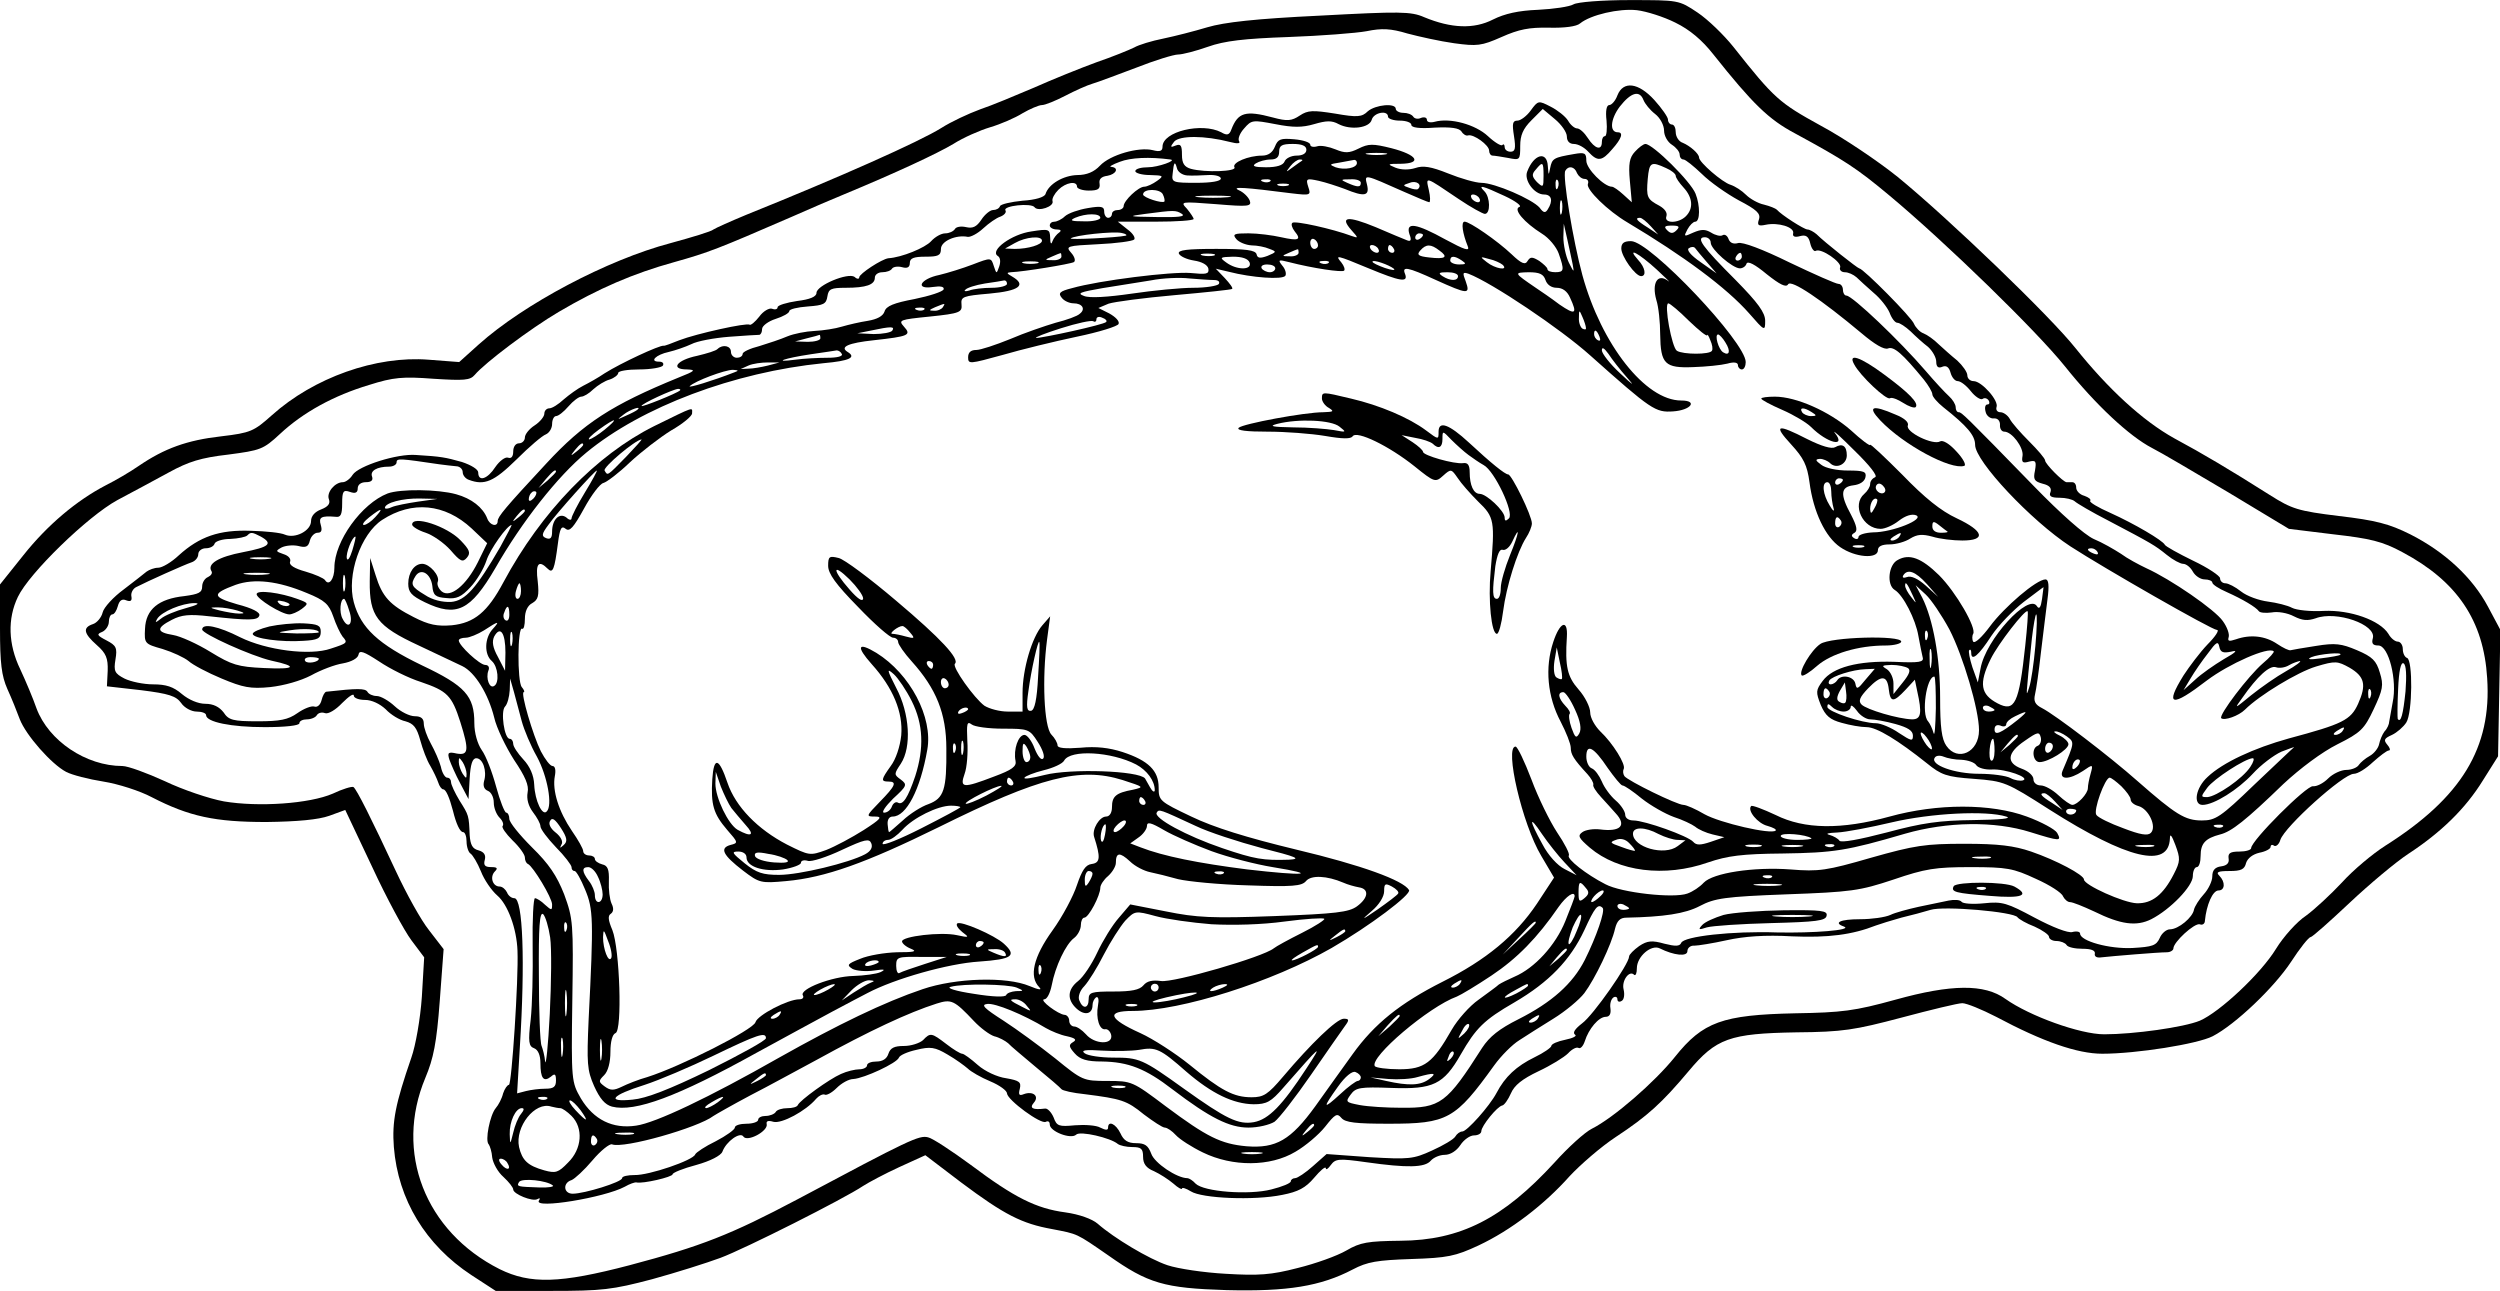 <?xml version="1.0" encoding="UTF-8" standalone="yes"?>
<svg version="1.0" xmlns="http://www.w3.org/2000/svg" width="170.072mm" height="87.825mm" viewBox="0 0 643 332" preserveAspectRatio="xMidYMid meet">
  <g transform="translate(0,332) scale(0.1,-0.1)" fill="#000000" stroke="none">
    <path d="M4047 3309 c-10 -6 -51 -12 -91 -14 -51 -2 -86 -10 -116 -25 -49 -25
-107 -23 -177 6 -34 15 -63 15 -268 4 -167 -8 -246 -17 -290 -30 -33 -10 -84
-23 -113 -29 -30 -6 -63 -16 -75 -23 -12 -6 -56 -24 -97 -38 -41 -15 -113 -44
-160 -65 -47 -20 -109 -46 -139 -56 -30 -11 -75 -32 -100 -48 -56 -35 -260
-126 -501 -223 -41 -17 -79 -34 -85 -38 -5 -5 -55 -20 -110 -35 -163 -43 -378
-157 -494 -261 l-50 -45 -78 6 c-136 11 -296 -46 -404 -143 -46 -41 -54 -45
-130 -54 -88 -10 -146 -31 -212 -76 -23 -16 -61 -38 -85 -50 -75 -39 -150
-102 -212 -180 l-60 -75 0 -113 c0 -90 4 -122 19 -156 11 -24 25 -59 32 -78
16 -41 81 -115 119 -135 15 -8 58 -19 96 -25 38 -6 94 -24 124 -40 97 -50 163
-64 295 -64 80 1 134 6 162 16 l41 15 69 -146 c37 -80 83 -165 101 -189 l33
-44 -6 -102 c-4 -57 -16 -125 -27 -156 -41 -119 -50 -164 -45 -230 11 -136 82
-252 199 -329 l63 -41 144 0 c129 0 156 3 258 30 62 17 141 42 176 55 62 23
318 152 367 185 14 9 55 31 92 48 l68 31 92 -70 c111 -83 156 -106 234 -120
67 -13 61 -10 145 -68 102 -72 143 -84 304 -89 156 -4 242 10 324 53 38 20 63
24 151 27 93 3 113 7 173 35 83 39 169 105 234 178 28 30 81 76 119 101 82 54
119 88 187 169 71 85 106 97 277 100 120 1 150 6 271 38 75 20 145 37 156 37
11 0 50 -16 87 -35 120 -64 209 -95 273 -95 88 0 245 25 284 45 58 30 158 125
202 192 22 34 45 63 50 63 4 0 49 40 100 88 51 48 119 105 151 126 84 55 147
116 192 189 l39 62 3 162 3 163 -32 60 c-40 75 -111 141 -200 186 -54 27 -89
36 -183 47 -106 13 -121 18 -178 54 -106 67 -170 105 -246 146 -81 45 -170
127 -254 232 -65 82 -325 332 -457 440 -51 41 -140 101 -198 132 -107 59 -119
69 -225 203 -24 30 -65 70 -92 88 -48 32 -48 32 -175 32 -70 0 -134 -5 -144
-11z m262 -47 c37 -18 69 -45 98 -82 101 -127 142 -167 210 -203 127 -69 158
-89 243 -160 146 -122 378 -348 451 -439 79 -99 166 -180 224 -210 22 -11 110
-63 196 -114 l156 -94 114 -14 c96 -11 126 -18 178 -46 141 -75 209 -176 218
-324 12 -179 -66 -307 -262 -431 -33 -21 -83 -63 -111 -94 -29 -31 -71 -70
-93 -86 -23 -15 -58 -54 -77 -85 -39 -64 -145 -163 -196 -185 -41 -17 -170
-35 -246 -35 -62 0 -192 47 -254 91 -54 39 -139 38 -283 -2 -105 -29 -137 -33
-258 -35 -187 -4 -237 -22 -309 -112 -52 -65 -158 -157 -214 -185 -18 -9 -61
-48 -96 -87 -132 -144 -242 -200 -396 -201 -84 -1 -103 -4 -139 -25 -24 -14
-80 -34 -125 -45 -69 -18 -101 -20 -185 -15 -56 3 -123 13 -150 22 -48 16
-138 70 -180 107 -14 12 -47 24 -83 29 -75 10 -131 38 -243 122 -49 36 -99 69
-110 71 -23 6 -48 -6 -337 -160 -170 -90 -246 -120 -431 -169 -179 -47 -255
-49 -334 -10 -192 97 -271 301 -191 492 21 50 29 90 37 197 l10 134 -37 48
c-21 26 -59 95 -86 153 -62 133 -101 211 -109 216 -4 2 -28 -5 -53 -17 -60
-26 -191 -35 -280 -20 -38 7 -106 30 -152 52 -46 21 -95 39 -109 39 -94 0
-190 65 -221 148 -9 26 -28 71 -42 101 -31 64 -33 130 -6 186 29 61 179 207
256 249 38 20 97 52 132 71 51 28 83 38 153 46 83 11 90 13 133 53 60 56 139
99 229 126 63 20 87 22 166 16 79 -5 94 -4 106 10 26 31 143 119 216 162 102
60 192 99 297 128 89 25 112 34 301 116 50 22 110 48 135 58 135 56 240 105
282 130 25 16 68 35 95 43 27 8 64 24 83 36 19 11 42 21 50 21 8 0 35 11 60
24 25 13 56 27 70 31 14 4 64 23 112 41 48 19 97 34 108 34 11 0 46 9 77 20
42 15 93 21 207 25 83 3 174 10 201 15 39 8 62 7 105 -6 30 -8 84 -20 120 -25
59 -8 70 -7 122 16 45 20 71 25 122 24 40 -1 71 3 80 11 27 22 100 39 146 34
25 -3 69 -17 99 -32z"/>
    <path d="M4160 3075 c-5 -14 -15 -25 -21 -25 -7 0 -10 -15 -7 -40 2 -22 0 -40
-4 -40 -5 0 -8 -7 -8 -15 0 -23 -18 -18 -36 10 -9 14 -21 25 -28 25 -6 0 -17
9 -23 20 -7 11 -27 27 -45 36 -31 16 -32 16 -51 -10 -10 -14 -26 -26 -34 -26
-13 0 -14 -8 -9 -40 5 -32 3 -40 -9 -40 -8 0 -15 5 -15 12 0 6 -3 9 -6 5 -3
-3 -20 7 -37 23 -32 30 -97 48 -137 37 -11 -3 -20 -1 -20 5 0 6 -7 8 -15 5 -8
-4 -17 -2 -20 3 -4 6 -15 10 -26 10 -10 0 -19 5 -19 10 0 16 -52 11 -72 -6
-15 -15 -27 -16 -84 -6 -57 9 -70 9 -91 -5 -21 -14 -32 -15 -69 -5 -71 19 -90
13 -107 -31 -5 -14 -11 -16 -26 -7 -50 26 -151 2 -151 -37 0 -11 -6 -14 -25
-9 -36 9 -110 -12 -136 -40 -15 -16 -34 -24 -58 -24 -36 -1 -74 -23 -82 -49
-3 -8 -26 -15 -59 -17 -30 -3 -56 -9 -58 -14 -2 -6 -10 -10 -18 -10 -7 0 -21
-11 -30 -25 -12 -18 -22 -23 -39 -19 -13 3 -26 1 -29 -5 -4 -6 -15 -11 -25
-11 -10 0 -26 -9 -36 -20 -15 -17 -76 -42 -110 -44 -17 -2 -75 -40 -75 -49 0
-5 -6 -5 -12 1 -17 12 -98 -22 -98 -41 0 -10 -17 -17 -50 -21 -27 -4 -50 -11
-50 -16 0 -5 -6 -7 -14 -4 -7 3 -23 -6 -33 -20 -11 -14 -22 -23 -25 -21 -6 6
-137 -23 -181 -40 -20 -8 -38 -15 -40 -14 -10 2 -111 -45 -152 -71 -16 -11
-41 -25 -55 -32 -14 -7 -36 -23 -50 -35 -14 -13 -30 -23 -37 -23 -7 0 -13 -6
-13 -14 0 -7 -11 -21 -25 -30 -14 -9 -25 -23 -25 -31 0 -8 -7 -15 -15 -15 -9
0 -15 -9 -15 -21 0 -13 -5 -19 -13 -16 -7 3 -22 -8 -33 -24 -20 -31 -44 -39
-44 -14 0 8 -18 19 -42 27 -43 12 -53 14 -118 18 -48 4 -148 -28 -163 -51 -6
-10 -18 -19 -25 -19 -21 0 -43 -27 -36 -44 4 -11 -2 -19 -20 -26 -16 -6 -26
-17 -26 -30 0 -25 -41 -46 -67 -35 -10 5 -49 9 -88 10 -81 3 -132 -15 -185
-63 -19 -18 -43 -32 -53 -32 -10 0 -23 -5 -30 -10 -7 -6 -33 -26 -59 -46 -26
-19 -51 -46 -54 -59 -3 -13 -15 -27 -25 -30 -27 -9 -24 -24 10 -54 24 -21 29
-34 28 -66 l-2 -40 88 -10 c72 -9 90 -15 103 -33 8 -12 26 -22 40 -22 13 0 24
-4 24 -9 0 -18 65 -31 151 -31 53 0 89 4 89 10 0 6 9 10 19 10 11 0 23 5 26
11 4 6 13 8 21 5 8 -3 27 8 44 26 17 17 30 26 30 19 0 -6 13 -11 29 -11 17 0
38 -10 53 -24 13 -14 36 -28 51 -31 21 -6 29 -16 38 -49 6 -22 17 -52 26 -66
8 -14 17 -33 20 -42 3 -10 9 -18 13 -18 7 0 16 -21 25 -55 8 -33 18 -55 26
-55 5 0 9 -11 9 -24 0 -14 5 -28 10 -31 6 -4 18 -24 27 -46 8 -21 27 -49 42
-62 27 -23 50 -85 52 -142 3 -73 -15 -345 -22 -345 -4 0 -11 -10 -15 -22 -3
-13 -12 -30 -19 -38 -15 -18 -28 -84 -18 -93 3 -4 8 -19 9 -34 2 -14 14 -37
29 -50 14 -13 25 -27 25 -32 0 -12 50 -32 62 -25 7 4 8 2 4 -4 -13 -22 169 8
221 36 12 7 26 12 30 11 16 -4 93 14 93 21 0 4 27 15 61 24 36 10 63 24 67 34
10 27 46 52 54 39 10 -15 64 14 60 32 -2 8 4 10 17 6 21 -6 84 28 110 59 7 8
17 13 22 11 4 -3 18 4 31 17 12 12 31 23 43 23 28 2 112 41 117 55 2 6 22 15
45 20 36 9 48 7 80 -12 21 -12 44 -29 52 -36 8 -8 34 -23 58 -33 24 -10 43
-24 43 -31 1 -17 88 -81 100 -73 6 3 10 0 10 -7 0 -18 55 -39 68 -26 10 10 88
-8 107 -24 5 -4 22 -8 37 -8 23 0 28 -4 28 -25 0 -18 8 -29 28 -37 15 -7 37
-21 50 -32 12 -11 22 -16 22 -13 0 4 10 1 23 -7 28 -18 162 -24 235 -9 41 8
60 18 82 44 16 19 29 30 30 25 0 -6 6 -2 13 8 12 16 20 17 91 7 106 -15 151
-14 166 4 7 8 23 15 36 15 14 0 30 10 40 25 9 14 25 25 35 25 11 0 19 5 19 11
0 13 41 64 54 66 5 1 15 15 22 31 9 21 29 37 71 57 32 15 66 36 76 46 10 11
22 17 27 14 5 -3 12 5 16 17 10 32 36 63 54 63 10 0 14 8 12 22 -2 12 2 24 8
28 5 3 10 1 10 -5 0 -6 5 -8 11 -4 6 3 8 16 5 29 -6 23 15 51 27 38 4 -3 7 4
7 17 0 30 37 62 59 51 36 -18 71 -22 71 -7 0 8 8 15 18 14 9 0 47 6 83 14 45
10 99 14 168 10 93 -4 155 4 216 28 11 4 40 13 65 20 25 6 59 15 75 20 34 11
216 -5 224 -19 4 -5 23 -16 44 -24 20 -9 37 -21 37 -26 0 -6 9 -11 19 -11 11
0 23 -5 26 -10 3 -6 22 -10 41 -10 22 0 33 -4 32 -12 -2 -8 5 -12 17 -10 27 3
146 13 168 13 9 0 17 5 17 10 0 16 54 66 68 62 6 -3 13 1 13 9 4 41 20 78 35
78 17 0 18 22 2 38 -9 9 -4 12 26 12 30 0 39 4 43 21 4 12 17 22 34 26 16 3
29 10 29 15 0 5 4 7 9 3 5 -3 13 4 16 15 11 34 162 170 189 170 10 0 31 13 49
30 18 16 36 30 41 30 5 0 3 7 -4 15 -10 12 -8 16 12 25 13 6 30 21 37 32 16
25 17 161 2 166 -6 2 -11 12 -11 23 0 10 -6 19 -13 19 -7 0 -18 9 -24 20 -22
35 -98 62 -166 59 -34 -2 -71 2 -82 8 -11 6 -39 13 -62 16 -23 3 -54 14 -69
26 -15 12 -33 21 -40 21 -8 0 -14 6 -14 13 0 6 -31 27 -69 45 -39 19 -71 37
-73 41 -5 11 -78 54 -140 82 -32 14 -55 28 -52 31 3 4 -4 9 -15 13 -12 3 -21
13 -21 21 0 8 -4 14 -10 14 -5 0 -12 0 -15 0 -9 1 -55 47 -55 56 0 5 -19 27
-41 49 -22 22 -45 48 -50 58 -5 9 -16 17 -24 17 -8 0 -12 6 -10 13 7 16 -38
67 -59 67 -9 0 -16 7 -16 15 0 8 -12 25 -26 38 -15 12 -36 31 -48 42 -12 12
-29 24 -39 28 -9 3 -20 15 -24 24 -5 16 -131 143 -141 143 -4 0 -89 67 -110
88 -7 6 -18 12 -23 12 -9 0 -68 38 -79 51 -3 3 -17 9 -33 13 -15 3 -36 15 -46
25 -11 11 -28 22 -40 26 -21 6 -81 58 -81 70 0 10 -23 30 -42 38 -10 3 -18 16
-18 27 0 11 -4 20 -10 20 -5 0 -10 6 -10 13 0 6 -16 29 -35 50 -41 45 -80 50
-95 12z m67 -12 c4 -10 17 -26 30 -36 13 -10 23 -29 23 -43 0 -13 9 -29 20
-36 11 -7 20 -18 20 -25 0 -7 4 -13 10 -13 5 0 26 -17 47 -37 21 -21 64 -51
95 -68 46 -24 57 -34 52 -49 -5 -15 -2 -18 17 -14 32 7 75 -6 71 -22 -2 -8 4
-11 18 -7 15 4 22 -1 26 -19 3 -13 10 -22 14 -19 14 8 67 -29 63 -42 -3 -7 3
-13 12 -13 9 0 22 -6 30 -13 7 -7 27 -25 44 -40 17 -14 35 -37 41 -51 5 -14
14 -26 20 -26 6 0 21 -10 34 -22 13 -13 33 -31 45 -40 11 -10 21 -27 21 -38 0
-13 5 -18 16 -13 10 4 17 -1 21 -16 3 -11 11 -21 18 -21 8 0 23 -12 34 -26 11
-14 25 -23 30 -20 5 4 12 2 16 -4 3 -5 2 -10 -3 -10 -6 0 -8 -8 -5 -19 2 -10
12 -18 21 -17 10 1 16 -6 16 -16 -1 -10 4 -18 11 -18 20 0 50 -41 47 -62 -3
-17 0 -20 17 -15 17 4 19 1 15 -23 -5 -23 -2 -28 20 -34 17 -4 23 -11 20 -21
-5 -11 1 -15 23 -15 16 0 33 -4 39 -9 5 -5 44 -28 87 -50 112 -59 119 -63 150
-88 16 -13 35 -23 42 -23 8 0 19 -9 25 -20 6 -11 20 -20 30 -20 11 0 20 -4 20
-8 0 -5 17 -16 38 -25 40 -18 74 -38 82 -49 3 -4 18 -5 33 -3 15 3 40 -1 57
-10 22 -11 35 -12 56 -5 53 20 156 -16 147 -51 -4 -14 0 -19 14 -19 27 0 49
-90 37 -146 -4 -22 -8 -44 -9 -50 0 -6 -5 -18 -12 -25 -6 -8 -12 -23 -14 -33
-2 -10 -13 -24 -24 -30 -11 -6 -24 -17 -28 -23 -4 -7 -19 -13 -32 -13 -14 0
-35 -10 -47 -22 -13 -13 -30 -21 -39 -20 -16 3 -159 -140 -159 -159 0 -5 -14
-9 -30 -9 -24 0 -30 -4 -28 -18 2 -11 -4 -18 -19 -20 -16 -2 -23 -10 -23 -26
0 -12 -10 -33 -22 -46 -12 -13 -23 -31 -25 -39 -3 -20 -40 -51 -62 -51 -9 0
-21 -10 -26 -22 -9 -20 -19 -23 -70 -26 -60 -3 -135 18 -135 37 0 5 -9 7 -20
4 -11 -3 -50 12 -97 37 -71 38 -83 42 -130 37 -29 -3 -55 -1 -58 4 -4 5 -18 6
-33 3 -15 -3 -49 -10 -77 -16 -27 -6 -61 -15 -73 -21 -13 -6 -48 -11 -78 -11
-51 0 -70 -9 -41 -19 23 -9 -79 -17 -173 -15 -114 4 -240 -10 -246 -27 -4 -9
-15 -9 -43 -2 -32 9 -44 8 -65 -6 -14 -10 -26 -22 -26 -27 0 -19 -92 -151
-121 -172 -18 -14 -25 -24 -18 -29 6 -3 -5 -9 -25 -13 -20 -4 -36 -11 -36 -16
0 -4 -20 -18 -43 -29 -47 -23 -76 -50 -98 -92 -18 -34 -76 -99 -88 -99 -6 0
-14 -6 -18 -13 -4 -7 -31 -23 -60 -36 -48 -22 -59 -23 -161 -17 l-110 8 -35
-31 c-19 -17 -40 -31 -46 -31 -6 0 -11 -4 -11 -8 0 -5 -22 -14 -50 -21 -58
-15 -174 -6 -195 15 -7 8 -17 14 -21 14 -27 0 -85 39 -93 63 -8 21 -16 27 -39
27 -21 0 -32 7 -40 25 -12 25 -32 34 -32 15 0 -7 -6 -7 -20 0 -10 6 -40 8 -65
6 -42 -4 -47 -2 -55 20 -6 14 -16 24 -22 23 -32 -4 -41 1 -29 15 15 17 -2 31
-26 22 -12 -5 -14 -1 -10 14 4 17 -1 21 -35 27 -23 3 -55 18 -73 34 -18 16
-36 29 -40 29 -5 0 -23 11 -41 25 -38 29 -41 30 -60 10 -9 -8 -31 -15 -49 -15
-25 0 -35 -5 -40 -20 -4 -13 -15 -20 -31 -20 -13 0 -24 -4 -24 -10 0 -5 -9
-10 -20 -10 -10 0 -32 -5 -47 -12 -30 -13 -106 -68 -111 -80 -2 -5 -14 -8 -27
-8 -13 0 -27 -4 -30 -10 -3 -5 -15 -10 -26 -10 -10 0 -19 -4 -19 -10 0 -5 -13
-10 -30 -10 -16 0 -30 -4 -30 -10 0 -5 -22 -21 -49 -35 -27 -13 -51 -29 -53
-34 -5 -15 -119 -54 -156 -53 -17 0 -32 -3 -32 -8 0 -10 -97 -40 -127 -40 -24
0 -26 28 -3 35 8 3 33 26 54 51 21 25 44 43 50 41 30 -12 222 43 261 73 6 4
48 28 95 53 47 24 123 66 170 91 138 76 237 122 309 145 38 12 45 9 96 -45 17
-18 40 -35 52 -39 13 -3 29 -12 36 -18 6 -7 39 -34 72 -62 33 -27 62 -52 65
-56 3 -4 30 -10 60 -13 94 -12 108 -16 152 -52 24 -18 48 -34 54 -34 6 0 19
-9 28 -19 10 -11 41 -31 70 -45 76 -37 173 -37 238 2 26 15 60 44 76 64 26 33
31 36 42 23 10 -12 37 -15 122 -15 151 0 171 11 271 150 18 25 47 54 65 65 17
11 56 36 87 55 31 19 67 49 80 66 27 36 70 125 79 166 5 20 13 28 29 28 96 2
151 10 189 30 38 20 64 24 223 30 166 6 188 9 275 38 82 28 108 32 198 32 94
0 110 -3 168 -30 36 -16 67 -36 70 -45 4 -8 12 -15 18 -15 7 0 34 -11 62 -24
69 -34 109 -39 147 -20 49 25 107 85 107 111 0 13 5 23 10 23 6 0 10 13 10 29
0 32 12 45 50 55 29 7 66 36 163 130 43 40 99 82 139 102 60 30 69 39 93 90
24 51 26 62 16 94 -9 31 -19 41 -59 58 -40 17 -56 19 -105 11 -32 -5 -62 -10
-65 -11 -4 -2 -20 6 -35 16 -31 21 -69 25 -106 12 -18 -6 -22 -5 -19 5 3 8 -4
27 -15 42 -20 29 -133 107 -197 136 -19 9 -49 25 -65 37 -17 11 -48 29 -70 38
-24 11 -85 65 -153 135 -180 185 -187 191 -194 191 -5 0 -8 6 -8 13 0 7 -8 20
-17 28 -10 9 -37 38 -60 65 -67 78 -189 194 -204 194 -5 0 -9 7 -9 15 0 8 -5
15 -11 15 -7 0 -63 25 -126 55 -69 34 -122 54 -133 50 -11 -3 -20 0 -24 10 -3
9 -10 14 -16 10 -5 -3 -18 0 -29 7 -15 9 -25 9 -46 0 -24 -11 -25 -11 -15 8 6
11 15 20 20 20 13 0 13 42 1 72 -12 31 -110 128 -129 128 -5 0 -17 -9 -27 -20
-14 -15 -17 -31 -13 -75 l5 -55 -22 20 c-12 11 -25 20 -29 20 -20 0 -66 46
-66 67 0 20 -4 22 -32 17 -52 -9 -56 -11 -61 -36 -4 -20 -4 -20 -6 5 -2 40
-36 31 -53 -14 -9 -22 18 -59 43 -59 20 0 24 -16 10 -38 -6 -10 -11 -10 -21 4
-19 22 -116 64 -150 64 -14 0 -53 11 -85 24 -45 18 -65 21 -85 14 -16 -5 -36
-5 -51 1 -22 9 -21 10 14 10 56 1 42 23 -24 40 -48 12 -59 12 -85 -1 -24 -12
-35 -12 -59 -2 -17 7 -38 11 -47 8 -10 -3 -18 -1 -18 4 0 6 -18 12 -41 14 -35
3 -42 1 -50 -19 -6 -15 -17 -23 -33 -23 -35 0 -78 -18 -71 -30 7 -11 -75 -14
-112 -4 -17 5 -23 14 -23 36 0 24 -3 29 -16 24 -14 -6 -15 -4 -4 10 14 16 78
16 144 -1 19 -5 27 -4 23 2 -4 6 2 21 13 33 19 22 22 22 80 11 46 -9 69 -9
100 0 31 9 45 10 63 0 31 -16 79 -10 85 11 5 19 42 26 42 8 0 -5 14 -10 30
-10 17 0 30 -5 30 -11 0 -7 21 -10 60 -7 42 2 63 -1 69 -10 4 -7 12 -12 17
-10 14 4 54 -25 54 -39 0 -7 4 -13 9 -13 5 0 23 -3 40 -6 30 -6 31 -6 31 31 0
27 7 44 29 66 l29 29 31 -26 c17 -14 31 -34 31 -45 0 -12 7 -19 18 -19 11 0
27 -9 37 -20 24 -26 35 -25 62 7 24 27 29 43 14 43 -22 0 -19 34 5 66 29 37
51 43 61 17z m-867 -128 c0 -9 -9 -15 -25 -15 -14 0 -28 -7 -31 -15 -4 -10
-20 -15 -48 -15 -30 0 -37 3 -26 10 8 5 25 10 38 10 15 0 22 6 22 20 0 16 7
20 35 20 24 0 35 -5 35 -15z m203 -12 c-13 -2 -33 -2 -45 0 -13 2 -3 4 22 4
25 0 35 -2 23 -4z m-553 -13 c19 -2 -32 -20 -57 -20 -18 0 -33 -4 -33 -10 0
-5 17 -10 38 -10 35 -1 36 -2 18 -15 -11 -8 -26 -15 -33 -15 -15 0 -53 -36
-53 -50 0 -5 -7 -10 -15 -10 -8 0 -15 -4 -15 -10 0 -5 -4 -10 -10 -10 -5 0
-10 7 -10 16 0 13 -7 15 -42 9 -24 -4 -50 -13 -59 -21 -8 -8 -21 -14 -27 -14
-7 0 -12 -4 -12 -10 0 -5 8 -10 18 -10 10 0 13 -3 6 -8 -6 -4 -14 -14 -17 -22
-3 -10 -6 -7 -6 9 -1 22 -3 23 -48 16 -51 -7 -108 -49 -87 -63 7 -4 8 -15 4
-27 -7 -20 -7 -20 -14 1 -7 22 -7 22 -54 4 -26 -10 -65 -22 -86 -27 -49 -10
-64 -38 -17 -31 20 3 30 1 28 -6 -2 -6 -36 -17 -75 -25 -53 -10 -73 -18 -77
-32 -4 -12 -19 -20 -43 -24 -20 -3 -50 -10 -67 -15 -16 -5 -48 -10 -70 -11
-22 -1 -53 -7 -70 -14 -16 -7 -49 -18 -72 -25 -24 -6 -43 -15 -43 -20 0 -6 -7
-10 -15 -10 -8 0 -15 7 -15 15 0 16 -21 20 -34 8 -4 -5 -28 -12 -53 -18 -53
-11 -70 -35 -26 -35 24 -1 21 -4 -22 -21 -171 -70 -244 -117 -340 -221 -106
-114 -125 -137 -125 -148 0 -16 -20 -12 -27 7 -11 28 -40 51 -80 62 -47 13
-143 14 -176 2 -67 -26 -137 -123 -137 -191 0 -29 -14 -48 -24 -32 -3 5 -26
15 -50 22 -29 8 -43 17 -40 25 3 8 -4 16 -17 20 -20 7 -21 8 -5 17 10 5 29 7
43 4 19 -5 26 -3 30 14 3 11 12 20 20 20 10 0 12 6 8 20 -6 20 1 24 38 21 13
-2 17 5 17 34 0 32 3 36 20 30 14 -5 20 -2 20 9 0 10 9 16 21 16 14 0 19 5 16
14 -6 15 12 26 44 26 10 0 19 5 19 11 0 11 8 10 110 -5 14 -2 33 -4 43 -5 9 0
17 -7 17 -15 0 -8 7 -17 16 -20 40 -15 64 -5 123 53 32 32 66 61 75 64 9 4 16
16 16 27 0 11 5 20 10 20 6 0 20 11 32 25 12 14 27 25 33 25 6 0 20 8 31 19
11 10 30 22 42 25 12 4 22 12 22 17 0 5 24 9 54 9 30 0 58 5 61 10 3 6 -1 10
-10 10 -26 0 -8 18 25 25 17 4 43 13 58 20 15 8 59 16 97 19 39 3 73 5 78 5 4
1 7 7 7 15 0 8 16 20 35 26 19 6 35 15 35 20 0 5 21 10 48 12 40 3 47 6 50 26
3 19 9 22 47 22 53 0 75 8 75 26 0 8 9 14 19 14 11 0 22 4 25 9 3 5 15 7 26 4
14 -4 20 0 20 11 0 12 10 16 40 16 33 0 40 3 40 20 0 20 39 37 69 31 7 -1 25
8 40 22 14 13 34 27 44 30 10 4 16 11 13 16 -8 12 67 20 75 8 9 -12 51 2 46
16 -2 6 5 19 15 29 19 19 48 24 48 8 0 -5 14 -10 30 -10 24 0 30 4 28 18 -2
11 4 18 20 20 23 4 31 21 10 23 -7 0 3 6 22 13 28 11 76 13 130 6z m339 -3
c-2 -1 -13 -9 -24 -17 -19 -14 -19 -14 -6 3 7 9 18 17 24 17 6 0 8 -1 6 -3z
m141 -6 c0 -13 -32 -19 -55 -11 -17 7 -16 8 10 12 17 3 33 6 38 7 4 0 7 -3 7
-8z m-437 -32 c12 -1 37 0 55 1 17 1 32 -3 32 -9 0 -7 -25 -11 -63 -11 -60 0
-64 1 -61 23 3 31 6 34 11 15 2 -10 14 -18 26 -19z m917 -1 c0 -30 -1 -31 -17
-16 -13 14 -14 20 -3 32 18 22 20 20 20 -16z m315 20 c14 -6 25 -15 25 -20 0
-5 9 -18 20 -30 24 -26 26 -54 6 -74 -19 -19 -57 -19 -50 0 3 9 -4 19 -18 27
-32 17 -34 22 -30 69 4 43 8 46 47 28z m-229 -13 c4 -8 12 -15 20 -15 7 0 11
-6 8 -13 -5 -14 51 -69 102 -99 144 -86 255 -168 313 -234 40 -46 41 -46 41
-19 0 21 -18 46 -76 105 -87 87 -103 110 -79 110 8 0 15 -6 15 -14 0 -17 56
-66 75 -66 7 0 15 5 17 12 3 8 22 -2 52 -27 34 -27 50 -35 55 -26 8 13 85 -39
189 -126 33 -28 58 -43 68 -39 15 6 37 -13 92 -80 12 -15 22 -32 22 -38 0 -6
13 -21 28 -33 62 -49 82 -73 82 -97 0 -42 144 -195 245 -261 88 -57 364 -215
377 -215 7 0 -4 -17 -24 -37 -20 -21 -47 -57 -62 -80 -49 -79 -31 -83 60 -13
57 43 159 88 172 75 2 -2 -10 -16 -28 -31 -37 -32 -114 -133 -107 -141 8 -7
45 6 61 22 37 37 136 97 183 111 50 15 55 14 86 -3 39 -23 44 -44 22 -93 -19
-42 -40 -52 -178 -89 -90 -25 -170 -62 -209 -99 -31 -28 -38 -72 -13 -72 29 0
91 39 129 80 21 23 54 48 74 57 20 8 35 13 32 11 -3 -2 -48 -45 -102 -96 -87
-84 -100 -92 -135 -92 -43 0 -67 15 -165 101 -71 63 -211 170 -246 188 -18 9
-22 18 -18 35 3 12 10 60 15 106 6 47 13 109 17 138 5 37 3 52 -5 52 -23 0
-106 -71 -143 -121 -20 -27 -39 -45 -43 -39 -3 5 -3 15 0 20 9 15 -44 107 -88
151 -45 44 -76 56 -106 39 -24 -12 -29 -64 -8 -77 22 -13 54 -76 61 -118 4
-22 9 -47 11 -55 4 -13 -8 -15 -73 -12 -93 3 -158 -14 -184 -49 -18 -24 -18
-29 -5 -62 12 -28 24 -38 54 -46 21 -6 49 -11 64 -11 26 0 81 -34 155 -93 37
-30 50 -35 121 -40 78 -6 83 -8 194 -79 201 -128 307 -153 310 -74 0 14 5 7
14 -17 13 -35 13 -42 -4 -75 -27 -53 -56 -76 -95 -75 -34 1 -136 47 -136 61 0
12 -72 50 -136 72 -44 15 -84 20 -171 20 -101 0 -128 -4 -241 -36 -114 -33
-134 -36 -207 -30 -95 7 -199 -9 -223 -34 -10 -11 -28 -23 -42 -28 -35 -13
-170 2 -211 24 -49 25 -100 65 -94 74 3 4 -11 31 -30 59 -19 29 -49 90 -66
136 -18 47 -36 85 -41 85 -29 0 17 -199 66 -281 l33 -56 -44 -67 c-55 -82
-131 -145 -243 -201 -109 -55 -175 -108 -231 -186 -24 -34 -68 -94 -96 -134
-63 -87 -101 -109 -177 -103 -66 6 -102 24 -208 103 -85 64 -87 65 -150 65
-62 0 -64 1 -134 58 -39 31 -99 75 -133 97 -50 32 -59 41 -42 43 20 3 93 -27
151 -62 14 -8 38 -18 54 -21 22 -5 26 -9 16 -15 -12 -7 -11 -12 4 -29 14 -16
32 -21 70 -21 68 -1 112 -18 182 -72 96 -73 146 -98 195 -98 25 0 54 7 67 15
12 9 54 63 94 121 40 58 79 114 87 125 12 16 11 19 -3 19 -18 0 -85 -65 -156
-149 -39 -46 -50 -53 -81 -53 -46 0 -78 17 -160 84 -36 29 -93 66 -126 81 -82
37 -89 57 -20 57 125 0 360 75 512 162 97 56 206 138 199 149 -15 25 -122 64
-290 104 -128 31 -212 57 -270 85 -82 39 -84 41 -84 75 0 43 -26 69 -93 91
-34 11 -68 15 -108 11 -39 -3 -59 -1 -59 6 0 6 -7 19 -16 28 -19 21 -24 144
-11 244 l8 60 -20 -23 c-27 -31 -51 -113 -51 -174 l0 -48 -38 0 c-21 0 -47 7
-60 15 -26 19 -84 100 -76 108 13 12 -36 65 -151 162 -67 57 -134 107 -148
110 -24 6 -27 4 -27 -20 0 -20 19 -47 77 -106 42 -44 82 -79 90 -79 7 0 13 -5
13 -11 0 -6 16 -29 35 -50 63 -70 89 -134 89 -224 1 -106 -6 -128 -46 -143
-18 -6 -48 -25 -66 -42 -18 -16 -34 -30 -35 -30 -2 0 -3 9 -4 20 -1 12 4 20
13 20 35 0 71 69 89 172 15 83 -44 195 -131 249 -48 29 -53 17 -12 -29 55 -61
81 -124 76 -183 -3 -29 -14 -62 -27 -79 -25 -35 -26 -40 -6 -40 23 0 18 -11
-22 -52 -36 -37 -36 -38 -13 -38 21 0 16 -6 -29 -35 -30 -19 -73 -42 -96 -51
-42 -15 -43 -15 -101 14 -75 39 -132 97 -153 159 -22 65 -35 68 -39 9 -4 -66
3 -89 38 -130 29 -33 29 -34 9 -39 -29 -8 -20 -26 32 -66 42 -32 46 -33 111
-27 100 9 204 46 393 139 260 129 363 155 472 121 55 -18 57 -18 27 -25 -44
-8 -54 -17 -54 -45 0 -14 -6 -24 -15 -24 -17 0 -37 -33 -31 -52 17 -53 16 -67
-6 -70 -16 -2 -25 -16 -38 -54 -9 -28 -37 -81 -63 -117 -49 -68 -61 -119 -34
-146 8 -8 -1 -7 -25 3 -59 25 -190 21 -275 -8 -98 -33 -218 -91 -369 -176
-181 -103 -318 -168 -368 -175 -60 -9 -109 15 -142 70 -24 42 -25 45 -22 251
3 201 2 211 -21 274 -19 48 -39 78 -83 121 -32 32 -58 64 -58 73 0 9 -4 16 -8
16 -4 0 -16 30 -26 67 -10 37 -26 79 -37 94 -11 16 -19 44 -19 69 0 70 -23 96
-135 149 -112 54 -157 96 -175 162 -19 70 18 176 73 212 77 50 161 42 230 -22
l40 -38 -24 -49 c-30 -60 -71 -93 -93 -75 -8 7 -13 18 -10 25 6 15 -21 46 -40
46 -20 0 -36 -22 -36 -51 0 -22 8 -31 43 -48 81 -39 117 -22 181 88 68 119
161 237 234 297 143 118 380 207 610 230 68 6 85 15 62 29 -21 13 2 23 67 30
90 10 98 13 78 35 -15 17 -12 18 67 26 77 8 83 11 81 31 -2 20 3 22 72 28 77
7 96 22 58 44 -14 8 -15 10 -3 11 32 1 153 21 162 26 5 3 2 14 -7 24 -15 17
-11 18 69 22 47 2 89 8 93 12 4 4 -3 16 -17 26 l-25 20 98 0 c53 0 97 3 97 7
0 3 -8 15 -17 26 -18 19 -17 19 75 12 84 -7 92 -6 86 10 -4 9 -16 21 -28 26
-21 10 18 7 135 -8 50 -6 51 -5 44 16 -7 22 -5 23 27 16 18 -4 48 -14 67 -21
51 -21 64 -18 57 11 -7 28 -9 28 97 -19 32 -14 60 -26 63 -26 3 0 3 14 -1 31
-8 36 -12 37 77 -23 31 -21 62 -38 67 -38 15 0 14 43 -1 58 -18 18 -6 15 52
-12 28 -13 45 -26 38 -28 -17 -6 12 -40 58 -69 18 -11 37 -34 43 -51 15 -43
14 -48 -9 -48 -11 0 -20 3 -20 8 0 4 -10 13 -21 21 -18 11 -23 11 -30 0 -6
-11 -16 -7 -41 17 -37 35 -108 84 -121 84 -10 0 -5 -31 8 -63 6 -14 -7 -10
-57 17 -76 42 -103 46 -93 14 6 -15 4 -20 -6 -16 -8 3 -44 18 -81 34 -73 30
-93 27 -62 -8 18 -20 18 -21 1 -15 -51 19 -147 40 -153 34 -4 -3 -1 -13 6 -22
18 -22 10 -25 -35 -15 -22 5 -60 10 -84 10 -37 0 -42 -2 -31 -15 7 -8 24 -15
39 -16 14 0 35 -4 46 -9 19 -7 19 -8 -5 -18 -19 -7 -26 -6 -28 4 -3 11 -27 14
-104 14 -75 0 -99 -3 -96 -12 3 -7 20 -15 39 -18 20 -3 35 -11 37 -21 2 -14
-5 -15 -46 -11 -48 4 -235 -19 -305 -39 -32 -8 -36 -13 -26 -25 6 -8 20 -14
30 -14 23 0 32 -15 16 -27 -6 -6 -34 -16 -62 -23 -27 -8 -80 -26 -117 -42 -37
-15 -76 -28 -87 -28 -14 0 -21 -6 -21 -19 0 -18 4 -17 88 6 48 14 134 35 191
47 58 12 106 27 108 33 3 7 -8 18 -24 27 l-28 14 26 11 c15 5 91 15 170 22 79
7 146 14 148 16 3 2 -6 14 -19 28 l-23 24 34 -8 c58 -15 138 -21 145 -10 3 5
0 17 -8 26 -12 15 -10 16 17 9 62 -16 137 -27 142 -22 3 3 0 12 -7 21 -17 20
-14 20 70 -15 82 -34 102 -37 94 -15 -9 21 5 19 79 -15 82 -37 89 -38 77 -4
-9 23 -8 25 7 20 60 -23 236 -141 313 -210 158 -141 168 -147 213 -144 46 3
65 28 21 28 -92 0 -205 144 -254 322 -24 88 -52 257 -44 269 8 14 24 11 30 -6z
m-789 -21 c-3 -3 -12 -4 -19 -1 -8 3 -5 6 6 6 11 1 17 -2 13 -5z m233 -4 c0
-12 -8 -12 -35 0 -18 8 -17 9 8 9 15 1 27 -3 27 -9z m147 -16 c-2 -2 -12 -1
-22 3 -18 6 -18 7 1 13 17 7 33 -5 21 -16z m360 4 c-3 -8 -6 -5 -6 6 -1 11 2
17 5 13 3 -3 4 -12 1 -19z m-694 5 c-7 -2 -19 -2 -25 0 -7 3 -2 5 12 5 14 0
19 -2 13 -5z m-318 -41 c-5 -6 -55 10 -55 18 0 16 45 15 51 0 4 -8 5 -16 4
-18z m163 11 c-21 -2 -55 -2 -75 0 -21 2 -4 4 37 4 41 0 58 -2 38 -4z m647 -3
c3 -5 2 -10 -4 -10 -5 0 -13 5 -16 10 -3 6 -2 10 4 10 5 0 13 -4 16 -10z m212
-37 c-3 -10 -5 -4 -5 12 0 17 2 24 5 18 2 -7 2 -21 0 -30z m-977 -3 c10 -7
-10 -9 -65 -8 -74 1 -76 2 -30 8 76 10 79 10 95 0z m-210 -10 c0 -5 -19 -10
-42 -9 -33 0 -38 2 -23 9 28 12 65 12 65 0z m1416 -22 l19 -21 -27 18 c-29 18
-34 25 -20 25 5 0 17 -10 28 -22z m-201 -98 c4 -22 3 -21 -10 5 -8 17 -14 46
-14 65 l1 35 9 -40 c5 -22 11 -51 14 -65z m267 88 c-9 -9 -15 -9 -24 0 -9 9
-7 12 12 12 19 0 21 -3 12 -12z m-1417 -14 c-22 -5 -146 -11 -141 -7 8 8 110
19 131 14 11 -2 15 -6 10 -7z m765 2 c0 -3 -4 -8 -10 -11 -5 -3 -10 -1 -10 4
0 6 5 11 10 11 6 0 10 -2 10 -4z m-980 -15 c0 -10 -35 -21 -70 -21 l-25 1 25
14 c28 16 70 20 70 6z m710 -12 c0 -5 -4 -9 -10 -9 -5 0 -10 7 -10 16 0 8 5
12 10 9 6 -3 10 -10 10 -16z m155 -9 c3 -5 2 -10 -4 -10 -5 0 -13 5 -16 10 -3
6 -2 10 4 10 5 0 13 -4 16 -10z m40 0 c3 -5 1 -10 -4 -10 -6 0 -11 5 -11 10 0
6 2 10 4 10 3 0 8 -4 11 -10z m117 -4 c24 -17 16 -23 -26 -18 -28 3 -33 7 -23
18 15 17 27 17 49 0z m688 -30 l25 -29 -41 29 c-26 18 -37 32 -30 36 6 4 13 4
16 0 3 -4 16 -20 30 -36z m-1050 24 c0 -5 -10 -10 -22 -9 -22 0 -22 1 -3 9 11
5 21 9 23 9 1 1 2 -3 2 -9z m-610 -10 c0 -5 -10 -10 -22 -9 -22 0 -22 1 -3 9
11 5 21 9 23 9 1 1 2 -3 2 -9z m393 3 c-7 -2 -21 -2 -30 0 -10 3 -4 5 12 5 17
0 24 -2 18 -5z m1357 -3 c0 -5 -5 -10 -11 -10 -5 0 -7 5 -4 10 3 6 8 10 11 10
2 0 4 -4 4 -10z m-1266 -15 c7 -20 -33 -20 -60 0 -18 13 -17 14 17 15 24 0 39
-5 43 -15z m546 5 c12 -8 11 -10 -7 -10 -13 0 -23 5 -23 10 0 13 11 13 30 0z
m105 -11 c16 -16 -20 -10 -41 7 -18 14 -18 15 6 8 14 -3 29 -10 35 -15z
m-1197 4 c-10 -2 -26 -2 -35 0 -10 3 -2 5 17 5 19 0 27 -2 18 -5z m749 1 c-3
-3 -12 -4 -19 -1 -8 3 -5 6 6 6 11 1 17 -2 13 -5z m168 -15 c5 -5 -5 -4 -23 2
-17 6 -32 13 -32 16 0 7 43 -8 55 -18z m-305 1 c0 -5 -6 -10 -14 -10 -8 0 -18
5 -21 10 -3 6 3 10 14 10 12 0 21 -4 21 -10z m470 -20 c0 -13 -20 -13 -40 0
-12 8 -9 10 13 10 15 0 27 -4 27 -10z m225 -10 c4 -12 15 -20 29 -20 15 0 27
-9 34 -25 20 -43 14 -46 -27 -18 -21 16 -49 35 -61 43 -57 39 -57 39 -18 40
28 0 38 -5 43 -20z m-853 0 c11 0 16 -4 13 -10 -3 -5 -33 -10 -66 -10 -32 0
-104 -7 -158 -15 -62 -9 -109 -12 -123 -6 -19 7 -10 10 47 20 39 6 95 15 125
20 30 6 75 8 99 5 24 -2 52 -4 63 -4z m-532 -10 c0 -5 -18 -10 -39 -10 -22 0
-48 -3 -58 -7 -10 -3 -15 -2 -10 2 4 5 26 12 50 16 23 3 45 7 50 8 4 0 7 -3 7
-9z m-165 -60 c-3 -5 -14 -10 -23 -9 -14 0 -13 2 3 9 27 11 27 11 20 0z m-48
-6 c-3 -3 -12 -4 -19 -1 -8 3 -5 6 6 6 11 1 17 -2 13 -5z m1702 -47 c1 -5 -3
-5 -9 -2 -5 3 -10 16 -9 28 0 21 1 21 9 2 5 -11 9 -24 9 -28z m-1234 15 c-6
-7 -162 -41 -180 -41 -5 1 23 12 64 25 41 13 78 21 83 18 4 -3 8 -1 8 5 0 6 7
8 15 4 9 -3 13 -8 10 -11z m-550 -22 c-3 -5 -25 -9 -48 -9 l-42 2 35 7 c52 11
62 11 55 0z m1819 -16 c3 -8 2 -12 -4 -9 -6 3 -10 10 -10 16 0 14 7 11 14 -7z
m-2004 -4 c0 -5 -15 -9 -32 -9 l-33 1 30 8 c17 4 31 8 33 9 1 0 2 -3 2 -9z
m2074 -100 c22 -25 17 -22 -17 10 -26 24 -47 51 -47 59 0 10 6 6 17 -9 9 -14
30 -41 47 -60z m-2019 60 c4 -6 -11 -10 -37 -10 -24 0 -61 -2 -83 -5 -61 -8
-27 4 40 14 33 5 63 9 67 10 4 0 10 -3 13 -9z m-190 -30 c-16 -4 -39 -8 -50
-8 l-20 -1 20 9 c11 5 34 8 50 8 l30 0 -30 -8z m-85 -17 c-56 -22 -122 -42
-116 -36 13 13 90 42 111 42 14 -1 16 -2 5 -6z m-141 -47 c-9 -8 -99 -44 -99
-40 0 6 81 43 94 44 5 0 7 -2 5 -4z m-110 -50 c-2 -2 -15 -9 -29 -15 -24 -11
-24 -11 -6 3 16 13 49 24 35 12z m-84 -51 c-16 -13 -34 -24 -39 -25 -6 0 5 11
24 25 44 32 54 32 15 0z m-55 -39 c0 -2 -8 -10 -17 -17 -16 -13 -17 -12 -4 4
13 16 21 21 21 13z m-70 -69 c0 -2 -10 -12 -22 -23 l-23 -19 19 23 c18 21 26
27 26 19z m-58 -69 c-7 -7 -12 -8 -12 -2 0 6 3 14 7 17 3 4 9 5 12 2 2 -3 -1
-11 -7 -17z m-297 -8 c-27 -4 -58 -10 -67 -14 -10 -5 -18 -5 -18 -2 0 13 46
25 90 24 l45 -1 -50 -7z m-110 -40 c-10 -11 -23 -20 -29 -20 -6 0 0 9 14 20
32 25 38 25 15 0z m385 16 c0 -2 -8 -10 -17 -17 -16 -13 -17 -12 -4 4 13 16
21 21 21 13z m-63 -92 c-62 -107 -90 -139 -127 -142 -22 -1 -48 5 -67 18 -35
21 -38 27 -24 49 14 21 39 6 43 -26 2 -24 8 -29 36 -31 26 -3 39 3 62 28 16
17 34 47 41 68 9 29 54 92 65 92 1 0 -12 -25 -29 -56z m-616 26 c32 -18 22
-27 -46 -40 -63 -12 -93 -30 -81 -49 3 -5 -1 -11 -9 -15 -8 -3 -15 -14 -15
-24 0 -16 -9 -20 -46 -25 -66 -7 -99 -34 -101 -84 -2 -38 -1 -39 45 -52 26 -8
56 -22 67 -31 11 -10 49 -30 85 -45 55 -23 74 -27 125 -22 36 4 78 16 105 30
25 14 62 28 82 31 22 4 38 13 40 22 2 13 13 9 53 -17 28 -19 76 -43 108 -53
67 -23 79 -34 101 -103 23 -73 21 -86 -9 -81 -22 5 -25 3 -19 -16 4 -11 16
-39 28 -61 l21 -40 3 53 c2 36 7 52 17 52 17 0 28 -33 20 -59 -3 -12 0 -21 10
-25 8 -3 15 -16 15 -30 0 -14 7 -31 15 -39 8 -8 11 -17 8 -21 -4 -3 8 -20 25
-37 18 -17 32 -37 32 -44 0 -7 3 -15 8 -17 13 -6 62 -87 62 -104 0 -16 -1 -16
-18 -1 -10 10 -22 17 -26 17 -4 0 -7 -55 -6 -122 1 -68 -1 -153 -5 -190 -7
-58 -5 -69 9 -74 10 -4 16 -18 16 -38 0 -39 8 -50 27 -35 10 9 13 7 13 -10 0
-16 -6 -21 -27 -21 -16 0 -38 -3 -50 -6 l-23 -6 7 118 c14 220 8 384 -14 384
-8 0 -16 7 -19 15 -4 8 -12 15 -19 15 -18 0 -26 25 -12 39 8 8 6 11 -10 11
-16 0 -20 5 -16 19 3 12 -2 20 -16 24 -16 4 -21 14 -23 39 -2 51 -2 51 -26 89
-12 20 -22 41 -22 48 0 6 -4 11 -10 11 -5 0 -13 12 -16 28 -4 15 -16 42 -26
60 -10 18 -18 41 -18 51 0 13 -7 19 -23 19 -13 0 -36 11 -52 26 -15 14 -36 26
-46 26 -10 0 -21 5 -24 11 -6 9 -26 9 -106 0 -4 -1 -9 -10 -12 -22 -3 -12 -11
-19 -19 -16 -7 2 -26 -5 -43 -17 -24 -17 -45 -21 -102 -21 -64 0 -75 3 -88 23
-11 14 -26 22 -47 22 -18 0 -42 10 -60 25 -22 19 -41 25 -74 25 -25 0 -58 7
-74 15 -25 13 -28 19 -23 49 5 30 2 36 -23 49 -25 13 -26 16 -11 22 9 4 17 16
17 26 0 10 4 19 9 19 5 0 11 10 14 21 4 15 11 20 22 15 11 -4 15 -1 13 10 -2
9 4 20 12 24 29 15 125 58 143 64 9 3 17 12 17 21 0 8 9 15 19 15 11 0 21 5
23 12 2 6 20 12 40 12 21 1 40 5 44 9 9 9 12 9 35 -3z m235 -36 c-6 -19 -12
-28 -14 -20 -3 13 14 56 22 56 2 0 -2 -16 -8 -36z m4489 -4 c3 -6 -1 -7 -9 -4
-18 7 -21 14 -7 14 6 0 13 -4 16 -10z m-4702 -17 c-13 -2 -33 -2 -45 0 -13 2
-3 4 22 4 25 0 35 -2 23 -4z m1527 -102 c-1 -10 -14 -1 -35 23 -45 51 -45 70
0 26 19 -19 35 -41 35 -49z m-1532 62 c-16 -2 -40 -2 -55 0 -16 2 -3 4 27 4
30 0 43 -2 28 -4z m199 -40 c-3 -10 -5 -2 -5 17 0 19 2 27 5 18 2 -10 2 -26 0
-35z m4069 15 l29 -33 -32 29 c-20 18 -38 26 -48 22 -9 -3 -13 -2 -10 4 11 18
31 11 61 -22z m-4167 -23 c47 -19 57 -29 68 -60 7 -21 18 -44 24 -52 14 -16
13 -17 -30 -31 -54 -19 -166 -4 -233 29 -57 29 -98 37 -98 20 0 -11 126 -68
178 -80 70 -15 62 -23 -19 -19 -67 3 -83 8 -137 41 -34 21 -78 41 -97 44 -43
7 -44 18 -3 39 25 13 45 15 97 9 101 -11 124 -11 128 2 3 8 -18 19 -57 29 -65
19 -66 27 -4 50 48 17 109 10 183 -21z m4130 -5 c11 -24 11 -24 -3 -6 -9 11
-16 24 -16 30 0 12 5 7 19 -24z m95 -89 c35 -68 76 -206 76 -259 0 -57 -55
-82 -84 -40 -12 17 -16 48 -16 123 0 103 -18 202 -46 258 l-17 32 26 -24 c14
-13 41 -53 61 -90z m238 78 c-3 -21 -7 -27 -13 -18 -21 35 -132 -86 -145 -160
l-7 -36 -14 39 c-7 22 -11 42 -8 44 3 3 5 0 5 -7 0 -23 19 -7 52 44 18 27 56
66 83 87 28 21 50 38 51 38 0 0 -2 -14 -4 -31z m-4354 -29 c12 -34 -2 -51 -17
-21 -9 16 -6 51 4 51 2 0 8 -13 13 -30z m-420 6 c-26 -7 -55 -19 -64 -27 -14
-11 -16 -11 -10 -1 11 19 65 41 96 41 16 0 8 -5 -22 -13z m132 -6 c20 -6 21
-8 5 -8 -11 0 -33 4 -50 8 -27 7 -27 8 -5 8 14 0 36 -4 50 -8z m4599 -90 c-16
-150 -27 -172 -71 -149 -44 23 -49 51 -18 114 19 39 89 129 95 123 2 -2 -1
-41 -6 -88z m26 -1 c-4 -45 -11 -93 -16 -107 -9 -28 -9 -30 7 126 4 34 9 62
11 62 3 0 2 -36 -2 -81z m-2894 34 c13 -15 11 -16 -11 -10 -14 4 -29 7 -35 7
-10 0 15 20 26 20 4 0 13 -8 20 -17z m2616 -15 c-3 -8 -6 -5 -6 6 -1 11 2 17
5 13 3 -3 4 -12 1 -19z m-2287 -98 c-3 -60 -9 -86 -18 -88 -11 -2 -13 9 -7 50
7 54 25 133 28 127 2 -2 0 -42 -3 -89z m3068 64 c19 5 14 -1 -18 -19 -25 -15
-58 -38 -74 -53 l-30 -27 18 30 c10 17 30 46 45 65 21 29 26 32 29 17 3 -15
10 -17 30 -13z m-771 -36 c-2 -13 -4 -5 -4 17 -1 22 1 32 4 23 2 -10 2 -28 0
-40z m1052 28 c-2 -2 -24 -6 -49 -9 -30 -4 -38 -3 -25 3 19 8 83 14 74 6z
m-5199 -10 c0 -9 -30 -14 -35 -6 -4 6 3 10 14 10 12 0 21 -2 21 -4z m1580 -16
c0 -5 -2 -10 -4 -10 -3 0 -8 5 -11 10 -3 6 -1 10 4 10 6 0 11 -4 11 -10z
m3480 -16 c-25 -14 -65 -42 -90 -62 -44 -36 -44 -36 -23 -7 39 56 71 85 87 79
8 -3 23 -1 33 5 10 6 23 10 28 11 6 0 -10 -12 -35 -26z m307 -52 c-6 -59 -12
-82 -20 -71 -1 2 -1 37 1 77 2 47 7 70 14 66 7 -4 8 -31 5 -72z m-1280 60 c8
-5 4 -16 -13 -37 l-24 -30 0 27 c0 15 -8 31 -17 37 -15 9 -13 10 12 11 17 0
35 -4 42 -8z m-2562 -85 c30 -60 32 -121 9 -193 -19 -56 -32 -76 -45 -68 -5 3
-12 -2 -15 -10 -3 -9 -12 -16 -20 -16 -8 0 3 16 23 36 36 33 37 36 20 49 -18
13 -18 14 0 41 28 43 23 129 -12 195 -24 47 -25 52 -6 35 11 -10 32 -41 46
-69z m2453 55 c-20 -25 -23 -26 -26 -10 -4 19 -37 25 -47 8 -3 -5 -11 -10 -16
-10 -6 0 -7 4 -4 10 7 11 60 28 93 29 l24 1 -24 -28z m-2358 -13 c0 -5 -4 -9
-10 -9 -5 0 -10 7 -10 16 0 8 5 12 10 9 6 -3 10 -10 10 -16z m2418 -12 c4 -34
12 -34 43 -1 l24 26 6 -29 c13 -58 10 -73 -13 -73 -36 1 -117 25 -130 38 -9 9
-5 19 17 42 34 35 49 34 53 -3z m121 -49 c-1 -46 -3 -74 -6 -63 -3 11 -9 24
-14 30 -18 19 -4 115 16 115 3 0 4 -37 4 -82z m-233 15 c-2 -3 -9 -2 -15 2 -8
4 -7 13 1 28 l13 22 3 -23 c2 -13 1 -26 -2 -29z m-41 28 c3 -5 1 -12 -5 -16
-5 -3 -10 1 -10 9 0 18 6 21 15 7z m1392 -13 c-3 -8 -6 -5 -6 6 -1 11 2 17 5
13 3 -3 4 -12 1 -19z m-1355 -38 c10 0 18 6 18 12 0 7 7 2 16 -10 8 -12 24
-22 34 -22 11 0 40 -5 65 -12 32 -9 45 -17 45 -30 0 -15 -4 -14 -36 7 -20 14
-47 25 -59 25 -36 0 -125 30 -125 42 0 9 3 9 12 0 7 -7 20 -12 30 -12z m388 4
c0 -2 -7 -4 -15 -4 -8 0 -15 4 -15 10 0 5 7 7 15 4 8 -4 15 -8 15 -10z m-2640
2 c0 -2 -7 -7 -16 -10 -8 -3 -12 -2 -9 4 6 10 25 14 25 6z m2700 -27 c-44 -35
-60 -42 -60 -25 0 10 6 13 15 10 8 -4 15 -2 15 3 0 6 10 15 23 21 33 16 35 14
7 -9z m-2610 -23 c65 0 68 -1 89 -34 13 -20 19 -38 14 -43 -5 -5 -14 6 -22 26
-7 19 -19 35 -26 35 -16 0 -29 -38 -23 -67 3 -14 -9 -23 -55 -40 -81 -31 -89
-30 -76 7 6 16 9 54 7 84 -2 45 -1 52 11 43 7 -6 43 -11 81 -11z m3445 -6 c-3
-5 -12 -10 -18 -10 -7 0 -6 4 3 10 19 12 23 12 15 0z m-1056 -45 c0 -5 -6 -1
-14 9 -8 11 -15 24 -15 30 0 5 7 1 15 -10 8 -10 14 -23 14 -29z m272 7 c-17
-6 -13 -42 5 -42 22 0 74 32 74 46 0 6 -10 16 -22 22 -13 6 -18 11 -12 11 5 1
19 -5 30 -13 20 -15 20 -15 -11 -88 -10 -24 17 -24 52 -1 26 18 27 18 20 -7
-4 -14 -7 -30 -7 -37 0 -14 -27 -43 -40 -43 -5 0 -21 11 -36 25 -15 14 -35 25
-45 25 -11 0 -19 7 -19 16 0 9 -13 21 -30 27 -41 15 -38 41 8 72 33 23 37 24
41 8 2 -9 -2 -19 -8 -21z m-51 25 c0 -2 -10 -12 -22 -23 l-23 -19 19 23 c18
21 26 27 26 19z m-2713 -44 c-3 -10 -5 -4 -5 12 0 17 2 24 5 18 2 -7 2 -21 0
-30z m2653 6 c0 -16 -4 -28 -9 -25 -8 5 -3 56 5 56 2 0 4 -14 4 -31z m-2673
-1 c-3 -8 -6 -5 -6 6 -1 11 2 17 5 13 3 -3 4 -12 1 -19z m193 -15 c0 -7 -4
-13 -10 -13 -5 0 -10 12 -10 28 0 21 2 24 10 12 5 -8 10 -21 10 -27z m2630 28
c0 -6 -4 -13 -10 -16 -5 -3 -10 1 -10 9 0 9 5 16 10 16 6 0 10 -4 10 -9z
m-2358 -47 c28 -15 48 -42 48 -66 0 -7 -6 -4 -12 7 -6 11 -12 21 -13 23 -16
20 -191 26 -258 9 -32 -8 -55 -12 -52 -7 2 4 25 13 49 19 25 6 49 17 53 25 16
29 121 23 185 -10z m2123 12 c17 -1 34 -7 38 -14 5 -7 23 -12 40 -11 35 2 100
-21 80 -28 -7 -2 -21 0 -32 6 -11 6 -47 11 -81 11 -63 0 -126 23 -114 41 3 6
13 7 23 3 9 -4 30 -8 46 -8z m-3845 -36 c0 -13 -1 -13 -10 0 -5 8 -10 22 -10
30 0 13 1 13 10 0 5 -8 10 -22 10 -30z m4142 18 c-7 -7 -12 -8 -12 -2 0 14 12
26 19 19 2 -3 -1 -11 -7 -17z m446 0 c-19 -30 -88 -77 -111 -78 -17 0 -17 1 0
24 17 23 97 75 117 76 5 0 2 -10 -6 -22z m-3907 -106 c7 -9 24 -29 37 -44 24
-26 15 -32 -21 -12 -24 14 -57 82 -57 119 l1 30 13 -38 c8 -20 20 -45 27 -55z
m724 68 c3 -5 1 -10 -4 -10 -6 0 -11 5 -11 10 0 6 2 10 4 10 3 0 8 -4 11 -10z
m2851 -12 c13 -13 24 -28 24 -34 0 -7 9 -14 20 -17 26 -7 48 -53 32 -69 -8 -8
-27 -5 -71 12 -33 12 -64 27 -69 34 -9 11 22 96 34 96 4 0 17 -10 30 -22z
m-2919 -24 c-27 -14 -51 -23 -53 -21 -5 5 76 46 91 46 6 0 -12 -11 -38 -25z
m2749 -16 l19 -21 -27 18 c-29 18 -34 25 -20 25 5 0 17 -10 28 -22z m-2341 2
c3 -5 1 -10 -4 -10 -6 0 -11 5 -11 10 0 6 2 10 4 10 3 0 8 -4 11 -10z m-475
-16 c0 -2 -45 -26 -100 -54 -55 -28 -100 -46 -100 -40 0 5 6 10 14 10 8 0 24
12 37 26 28 31 91 62 125 62 13 0 24 -2 24 -4z m605 -48 c33 -16 110 -41 170
-57 91 -23 103 -28 70 -30 -66 -2 -87 1 -172 30 -91 31 -176 77 -168 91 6 10
7 9 100 -34z m2265 40 c0 -11 -19 -15 -25 -6 -3 5 1 10 9 10 9 0 16 -2 16 -4z
m-2450 -41 c-7 -8 -17 -15 -22 -15 -6 0 -5 7 2 15 7 8 17 15 22 15 6 0 5 -7
-2 -15z m226 -64 c44 -16 114 -34 157 -41 123 -20 82 -23 -65 -6 -126 16 -216
34 -275 57 l-26 10 21 15 c12 8 22 22 22 30 0 11 10 9 44 -11 24 -14 79 -38
122 -54z m908 -29 l31 -33 -31 16 c-18 9 -42 35 -57 64 -35 63 -35 77 -1 26
15 -22 41 -55 58 -73z m-1182 71 c-3 -16 -7 -22 -10 -15 -4 13 4 42 11 42 2 0
2 -12 -1 -27z m2875 21 c-3 -3 -12 -4 -19 -1 -8 3 -5 6 6 6 11 1 17 -2 13 -5z
m-3492 -71 c-41 -22 -169 -53 -221 -53 -42 0 -58 5 -89 30 -32 26 -35 30 -16
30 12 0 21 -6 21 -15 0 -24 43 -38 94 -31 25 4 46 12 46 17 0 6 8 8 18 5 9 -3
49 10 87 28 60 28 71 30 76 17 4 -10 -1 -20 -16 -28z m3313 20 c-10 -2 -28 -2
-40 0 -13 2 -5 4 17 4 22 1 32 -1 23 -4z m-3513 -35 c6 -6 -6 -8 -34 -6 -26 2
-46 9 -49 16 -3 10 5 12 34 6 22 -3 44 -11 49 -16z m933 -31 c15 -3 47 -11 72
-18 25 -6 106 -14 181 -16 113 -4 137 -2 148 11 13 16 54 14 96 -4 11 -5 29
-10 40 -12 27 -4 25 -27 -5 -49 -21 -15 -54 -19 -212 -25 -161 -6 -200 -4
-279 12 l-92 18 -29 -34 c-17 -19 -42 -60 -56 -90 -14 -30 -36 -63 -49 -73
-28 -22 -29 -48 -4 -71 21 -19 41 -14 41 9 0 8 4 16 9 20 6 3 8 -6 5 -21 -6
-33 4 -64 19 -61 6 1 13 -6 15 -15 5 -26 -43 -24 -65 2 -10 11 -23 20 -30 20
-7 0 -13 7 -13 15 0 8 -6 15 -12 15 -16 1 -67 39 -52 40 7 0 15 16 19 36 9 48
36 106 58 122 9 7 17 22 17 33 0 10 4 19 9 19 11 0 41 57 41 77 0 7 9 21 20
30 11 10 20 25 20 34 0 27 10 28 36 4 13 -13 37 -25 52 -28z m2160 36 c-10 -2
-28 -2 -40 0 -13 2 -5 4 17 4 22 1 32 -1 23 -4z m-2308 -40 c0 -5 -5 -15 -10
-23 -8 -12 -10 -11 -10 8 0 12 5 22 10 22 6 0 10 -3 10 -7z m337 1 c-3 -3 -12
-4 -19 -1 -8 3 -5 6 6 6 11 1 17 -2 13 -5z m1410 -10 c-3 -3 -12 -4 -19 -1 -8
3 -5 6 6 6 11 1 17 -2 13 -5z m-961 -42 c-2 -4 -26 -22 -53 -41 -41 -28 -44
-29 -15 -4 19 16 32 37 32 51 0 20 3 21 20 12 11 -6 19 -14 16 -18z m483 14
c9 -10 8 -16 -4 -26 -13 -11 -15 -8 -15 14 0 30 3 32 19 12z m499 7 c-15 -2
-42 -2 -60 0 -18 2 -6 4 27 4 33 0 48 -2 33 -4z m-462 -28 c-8 -8 -18 -15 -22
-15 -3 0 -1 7 6 15 7 8 17 15 22 15 5 0 3 -7 -6 -15z m-66 0 c0 -3 -11 -32
-24 -64 -25 -62 -79 -121 -131 -143 -16 -7 -34 -16 -40 -20 -5 -5 -29 -22 -52
-39 -23 -16 -54 -51 -69 -77 -49 -86 -70 -102 -135 -102 -32 0 -60 4 -63 8
-14 23 139 153 211 179 10 4 50 28 89 54 66 44 118 97 173 177 20 28 41 42 41
27z m140 -31 c0 -2 -7 -4 -15 -4 -8 0 -15 4 -15 10 0 5 7 7 15 4 8 -4 15 -8
15 -10z m-68 1 c7 -7 -16 -74 -46 -134 -31 -61 -85 -109 -170 -152 -50 -25
-75 -45 -94 -74 -91 -143 -107 -155 -208 -154 -38 0 -86 3 -107 7 -36 7 -37 8
-23 27 13 18 24 20 105 17 107 -4 134 9 178 86 39 68 60 89 138 134 89 52 144
109 180 186 27 59 35 69 47 57z m-2707 -76 c4 -28 3 -116 -1 -197 -4 -81 -10
-136 -12 -122 -1 14 -6 32 -9 40 -4 8 -7 90 -7 182 -1 125 2 164 11 157 6 -6
14 -33 18 -60z m1701 34 c56 -3 130 -1 188 7 53 7 99 10 102 7 3 -2 -23 -19
-57 -36 -34 -17 -67 -35 -73 -40 -27 -22 -258 -89 -290 -84 -22 3 -36 0 -45
-11 -10 -12 -31 -16 -77 -16 -57 0 -64 -2 -64 -20 0 -24 -15 -26 -24 -3 -4 9
1 25 13 37 11 12 34 49 50 81 17 33 42 72 55 87 25 26 26 26 78 12 29 -8 94
-17 144 -21z m939 -18 c-8 -21 -18 -36 -20 -33 -3 3 2 22 10 43 9 20 18 35 21
32 3 -3 -2 -22 -11 -42z m-2598 3 c-3 -8 -6 -5 -6 6 -1 11 2 17 5 13 3 -3 4
-12 1 -19z m2493 19 c0 -2 -19 -21 -42 -42 l-43 -40 40 43 c36 39 45 47 45 39z
m-490 -22 c0 -2 -10 -9 -22 -15 -22 -11 -22 -10 -4 4 21 17 26 19 26 11z m-70
-40 c0 -6 -56 -35 -67 -35 -4 1 8 9 27 20 39 22 40 22 40 15z m640 -8 c0 -2
-10 -12 -22 -23 l-23 -19 19 23 c18 21 26 27 26 19z m-1353 -59 c-3 -8 -6 -5
-6 6 -1 11 2 17 5 13 3 -3 4 -12 1 -19z m1078 -28 c-3 -5 -12 -10 -18 -10 -7
0 -6 4 3 10 19 12 23 12 15 0z m-2298 -77 c-2 -16 -4 -3 -4 27 0 30 2 43 4 28
2 -16 2 -40 0 -55z m1158 67 c19 -8 19 -9 -2 -9 -12 -1 -23 -5 -25 -10 -2 -6
-34 -5 -83 3 -47 7 -72 15 -60 18 32 9 148 7 170 -2z m365 0 c0 -5 -4 -10 -10
-10 -5 0 -10 5 -10 10 0 6 5 10 10 10 6 0 10 -4 10 -10z m165 0 c-27 -12 -43
-12 -25 0 8 5 22 9 30 9 10 0 8 -3 -5 -9z m785 5 c0 -2 -13 -11 -30 -20 -38
-19 -40 -11 -2 9 31 17 32 18 32 11z m-885 -30 c-27 -7 -61 -13 -75 -13 -14 0
0 6 30 13 72 17 110 16 45 0z m-404 -22 c13 -15 12 -15 -11 -3 -34 17 -36 20
-18 20 9 0 22 -7 29 -17z m282 0 c-7 -2 -19 -2 -25 0 -7 3 -2 5 12 5 14 0 19
-2 13 -5z m677 -26 c0 -2 -12 -14 -27 -28 l-28 -24 24 28 c23 25 31 32 31 24z
m355 -7 c-3 -5 -12 -10 -18 -10 -7 0 -6 4 3 10 19 12 23 12 15 0z m-189 -38
c-18 -16 -18 -16 -6 6 6 13 14 21 18 18 3 -4 -2 -14 -12 -24z m-2319 -54 c-2
-13 -4 -5 -4 17 -1 22 1 32 4 23 2 -10 2 -28 0 -40z m1604 -44 c66 -57 121
-83 173 -84 34 0 45 6 77 43 98 112 103 116 59 49 -62 -95 -97 -131 -135 -138
-40 -7 -71 8 -180 86 -107 77 -115 80 -182 80 -32 0 -65 5 -73 11 -11 8 1 10
45 7 33 -2 76 -1 95 2 43 8 54 3 121 -56z m680 33 c-10 -9 -11 -8 -5 6 3 10 9
15 12 12 3 -3 0 -11 -7 -18z m-231 -48 c0 -5 -4 -9 -8 -9 -4 0 -25 -15 -45
-34 -45 -41 -46 -37 -6 19 19 27 37 41 45 38 8 -3 14 -9 14 -14z m-1530 6 c0
-2 -10 -9 -22 -15 -22 -11 -22 -10 -4 4 21 17 26 19 26 11z m1706 -10 c-22
-17 -53 -18 -111 -5 l-40 9 46 -4 c25 -2 59 0 75 5 43 12 51 11 30 -5z m-783
-22 c-7 -2 -21 -2 -30 0 -10 3 -4 5 12 5 17 0 24 -2 18 -5z m-1486 -29 c-3 -3
-12 -4 -19 -1 -8 3 -5 6 6 6 11 1 17 -2 13 -5z m439 -9 c-11 -8 -25 -15 -30
-15 -6 1 0 7 14 15 32 19 40 18 16 0z m-353 -20 c23 -32 17 -32 -13 0 -13 14
-19 25 -14 25 5 0 17 -12 27 -25z m-52 5 c5 0 18 -9 29 -20 31 -31 27 -85 -9
-120 -25 -26 -32 -28 -61 -20 -43 12 -57 26 -65 60 -11 52 41 118 83 104 8 -2
18 -4 23 -4z m-101 -15 c-7 -8 -16 -30 -20 -48 -8 -32 -8 -32 -9 -4 -1 32 15
67 31 67 7 0 6 -5 -2 -15z m2040 -29 c0 -2 -8 -10 -17 -17 -16 -13 -17 -12 -4
4 13 16 21 21 21 13z m-1752 -23 c-10 -2 -28 -2 -40 0 -13 2 -5 4 17 4 22 1
32 -1 23 -4z m-93 -12 c3 -5 1 -12 -5 -16 -5 -3 -10 1 -10 9 0 18 6 21 15 7z
m1708 -38 c-13 -2 -33 -2 -45 0 -13 2 -3 4 22 4 25 0 35 -2 23 -4z m-1938 -24
c11 -17 -1 -21 -15 -4 -8 9 -8 15 -2 15 6 0 14 -5 17 -11z m117 -58 c4 -3 -12
-6 -35 -5 -56 2 -59 2 -52 14 7 11 73 4 87 -9z"/>
    <path d="M5025 1041 c-8 -15 4 -18 93 -25 82 -7 105 1 63 24 -24 13 -148 13
-156 1z m82 -7 c-3 -3 -12 -4 -19 -1 -8 3 -5 6 6 6 11 1 17 -2 13 -5z"/>
    <path d="M4433 967 c-23 -7 -48 -18 -55 -26 -11 -12 -9 -13 12 -6 14 4 88 9
165 11 116 3 141 6 143 19 3 13 -13 15 -110 14 -62 -1 -132 -6 -155 -12z m220
-4 c-24 -2 -62 -2 -85 0 -24 2 -5 4 42 4 47 0 66 -2 43 -4z"/>
    <path d="M4170 2681 c0 -20 36 -71 51 -71 14 0 11 22 -8 42 -31 35 2 17 48
-25 25 -23 38 -36 29 -29 -27 20 -42 -6 -30 -49 6 -18 10 -59 10 -89 1 -76 12
-87 85 -84 33 1 72 5 88 9 17 5 27 3 27 -4 0 -6 5 -11 10 -11 6 0 10 9 10 19
0 51 -246 311 -295 311 -18 0 -25 -5 -25 -19z m174 -186 c25 -24 46 -41 47
-37 0 4 4 -2 8 -13 5 -11 7 -23 4 -27 -5 -10 -74 -10 -90 0 -13 8 -34 122 -22
122 4 0 28 -20 53 -45z m94 -56 c14 -22 10 -35 -6 -25 -12 7 -23 46 -13 46 3
0 12 -9 19 -21z"/>
    <path d="M4769 2383 c15 -29 83 -93 92 -87 5 3 20 -3 34 -12 14 -9 28 -14 32
-11 9 10 -16 36 -81 84 -62 46 -94 56 -77 26z"/>
    <path d="M3400 2295 c0 -7 8 -19 18 -24 14 -9 12 -10 -14 -11 -49 0 -208 -30
-218 -40 -7 -7 21 -10 74 -10 46 0 112 -5 148 -11 46 -8 66 -8 71 -1 10 16 94
-25 159 -77 52 -42 54 -42 74 -24 20 18 21 17 37 -6 9 -14 33 -41 53 -61 42
-40 43 -50 32 -178 -7 -77 2 -162 16 -162 5 0 12 26 16 58 8 63 36 153 59 189
8 12 15 29 15 37 0 20 -52 126 -61 126 -8 0 -44 29 -101 82 -51 47 -78 57 -78
28 0 -21 0 -21 -32 3 -44 33 -120 65 -193 82 -75 18 -75 18 -75 0z m45 -72
c19 -15 18 -15 -14 -9 -18 3 -66 7 -105 7 -54 1 -64 3 -41 9 55 14 139 10 160
-7z m332 -73 c11 -8 28 -20 39 -26 28 -15 79 -123 65 -137 -8 -8 -11 -7 -11 2
0 17 -47 61 -64 61 -16 0 -26 22 -26 56 0 18 -5 25 -17 23 -23 -3 -103 20
-103 29 0 4 -12 15 -27 25 l-28 18 35 -7 c19 -3 39 -10 45 -15 15 -15 25 -10
25 12 0 22 0 22 23 -2 13 -13 33 -31 44 -39z m107 -257 c-13 -32 -24 -70 -24
-85 0 -16 -4 -28 -10 -28 -12 0 -12 19 -4 84 5 31 11 45 19 42 7 -2 17 6 24
20 22 48 18 23 -5 -33z"/>
    <path d="M4530 2295 c0 -3 24 -16 54 -29 30 -13 63 -33 74 -44 42 -42 92 -54
61 -15 -7 10 16 -11 51 -46 39 -38 60 -65 53 -68 -7 -3 -13 -10 -13 -18 0 -7
-7 -18 -15 -25 -33 -28 -4 -90 42 -90 11 0 32 9 47 21 17 13 33 18 44 14 24
-10 -61 -44 -110 -44 -21 -1 -38 -6 -38 -12 0 -5 -5 -7 -11 -3 -8 5 -8 9 1 14
8 5 6 17 -9 46 -29 53 -27 72 6 76 17 2 29 10 31 21 3 14 -4 17 -45 17 -28 0
-58 6 -69 15 -15 11 -16 14 -3 15 8 0 20 -5 26 -11 16 -16 43 -3 43 20 0 24
-11 32 -30 21 -9 -5 -34 2 -72 21 -78 40 -88 37 -41 -14 32 -35 41 -53 47 -97
10 -77 41 -141 79 -167 39 -27 97 -31 97 -8 0 10 10 15 30 15 17 0 41 7 53 15
18 11 31 12 57 5 19 -6 54 -10 77 -10 62 0 56 24 -14 57 -41 19 -83 53 -140
112 -46 46 -83 81 -83 77 0 -4 -23 13 -50 38 -55 48 -140 86 -195 86 -19 0
-35 -2 -35 -5z m130 -35 c13 -8 13 -10 -2 -10 -9 0 -20 5 -23 10 -8 13 5 13
25 0z m80 -174 c0 -3 -4 -8 -10 -11 -5 -3 -10 -1 -10 4 0 6 5 11 10 11 6 0 10
-2 10 -4z m-30 -30 c0 -13 3 -33 6 -43 3 -10 -2 -7 -10 7 -18 29 -21 60 -6 60
6 0 10 -11 10 -24z m137 -2 c-9 -9 -28 6 -21 18 4 6 10 6 17 -1 6 -6 8 -13 4
-17z m-26 -41 c-8 -15 -10 -15 -11 -2 0 17 10 32 18 25 2 -3 -1 -13 -7 -23z
m-86 -32 c3 -5 1 -12 -5 -16 -5 -3 -10 1 -10 9 0 18 6 21 15 7z m274 -28 c2
-2 -5 -3 -17 -3 -14 0 -22 6 -22 16 0 14 3 15 18 3 9 -7 19 -15 21 -16z m-124
-13 c-3 -5 -12 -10 -18 -10 -7 0 -6 4 3 10 19 12 23 12 15 0z m-92 -27 c-7 -2
-19 -2 -25 0 -7 3 -2 5 12 5 14 0 19 -2 13 -5z"/>
    <path d="M1682 2224 c-148 -74 -290 -220 -387 -401 -41 -77 -75 -105 -133
-111 -38 -3 -59 1 -98 21 -61 31 -81 52 -98 108 l-14 44 -1 -60 c-1 -89 18
-115 126 -165 48 -23 99 -47 112 -53 33 -16 67 -72 82 -132 6 -27 30 -76 51
-109 29 -43 39 -66 35 -84 -3 -17 2 -35 14 -51 10 -13 19 -29 19 -36 0 -7 18
-31 40 -54 22 -22 40 -46 40 -51 0 -6 3 -10 8 -10 4 0 16 -21 27 -48 21 -50
22 -77 9 -333 -5 -114 -4 -131 14 -172 15 -33 28 -48 46 -53 59 -15 169 26
371 138 72 39 159 87 195 106 36 19 77 41 91 48 70 37 208 76 287 81 86 6 98
15 64 46 -24 22 -112 60 -120 52 -4 -4 2 -13 13 -22 19 -14 18 -15 -14 -8 -41
9 -141 -3 -141 -16 0 -5 10 -14 23 -19 17 -7 9 -9 -36 -9 -32 -1 -74 -8 -95
-17 -33 -13 -35 -16 -19 -26 10 -5 35 -7 55 -4 27 4 31 3 17 -4 -11 -5 -42 -9
-70 -10 -55 -1 -140 -34 -130 -50 3 -5 0 -10 -9 -10 -30 0 -108 -41 -113 -59
-5 -19 -193 -114 -278 -141 -22 -6 -52 -18 -66 -25 -21 -10 -29 -10 -44 1 -16
12 -16 14 -1 29 10 10 16 33 16 60 0 26 5 45 13 48 18 6 11 217 -8 265 -11 26
-12 37 -4 42 7 5 8 14 2 26 -5 11 -8 36 -7 58 1 30 -3 40 -17 43 -11 3 -19 9
-19 14 0 5 -7 9 -15 9 -8 0 -15 5 -15 11 0 6 -13 29 -29 52 -34 50 -51 104
-44 141 3 15 1 26 -6 26 -6 0 -19 17 -30 38 -20 40 -53 152 -44 152 3 0 1 6
-5 13 -12 14 -11 158 1 150 4 -2 7 9 7 26 0 19 7 34 19 40 15 9 18 18 14 56
-6 45 2 56 25 33 14 -14 18 -4 27 65 5 39 9 46 20 37 10 -8 20 3 47 52 19 35
41 64 50 66 8 2 39 25 68 53 29 27 77 64 106 82 30 17 54 37 54 44 0 16 10 20
-98 -33z m-72 -79 c-49 -50 -47 -49 -55 -35 -5 8 79 79 95 80 2 0 -16 -20 -40
-45z m-106 -92 c-19 -31 -34 -61 -34 -66 0 -5 -6 -5 -13 2 -18 14 -37 -5 -37
-36 0 -16 -4 -21 -15 -17 -13 5 -12 11 6 35 21 30 119 139 124 139 2 0 -12
-26 -31 -57z m-164 -253 c0 -11 -4 -20 -9 -20 -5 0 -7 9 -4 20 3 11 7 20 9 20
2 0 4 -9 4 -20z m-30 -61 c0 -11 -4 -18 -10 -14 -5 3 -7 12 -3 20 7 21 13 19
13 -6z m-43 -37 c-21 -23 -22 -65 -2 -82 16 -14 20 -56 6 -64 -12 -8 -22 20
-15 39 4 9 0 15 -8 15 -14 0 -68 50 -68 63 0 4 8 7 18 7 9 0 31 9 47 19 38 25
42 25 22 3z m33 -60 l-1 -47 -18 35 c-14 25 -16 40 -10 53 16 29 29 9 29 -41z
m17 21 c-3 -10 -5 -4 -5 12 0 17 2 24 5 18 2 -7 2 -21 0 -30z m25 -198 c6 -22
23 -63 39 -91 27 -50 41 -126 25 -141 -11 -12 -30 27 -32 69 -1 24 -11 47 -28
65 -14 15 -26 33 -26 40 0 7 -4 13 -9 13 -14 0 -24 71 -12 83 6 6 11 25 12 42
l1 30 10 -35 c5 -19 14 -53 20 -75z m108 -318 c-10 -9 -11 -9 -6 1 5 7 -1 20
-15 31 -14 11 -19 23 -14 30 5 10 13 4 28 -19 16 -25 17 -34 7 -43z m88 -82
c7 -14 12 -35 12 -45 0 -25 -20 -27 -20 -2 0 9 -7 26 -15 36 -19 25 -19 36 -2
36 8 0 19 -11 25 -25z m34 -209 c-7 -13 -21 23 -21 54 1 22 2 20 13 -10 8 -19
11 -39 8 -44z m958 40 c0 -3 -4 -8 -10 -11 -5 -3 -10 -1 -10 4 0 6 5 11 10 11
6 0 10 -2 10 -4z m55 -26 c7 -12 -2 -12 -30 0 -19 8 -19 9 2 9 12 1 25 -3 28
-9z m-92 -7 c-7 -2 -21 -2 -30 0 -10 3 -4 5 12 5 17 0 24 -2 18 -5z m-114 -22
c-31 -10 -60 -20 -65 -23 -5 -4 -9 5 -9 18 0 23 3 24 65 23 l65 0 -56 -18z
m-119 5 c0 -2 -9 -6 -20 -9 -11 -3 -18 -1 -14 4 5 9 34 13 34 5z m-20 -53 c-8
-3 -28 -15 -45 -26 l-30 -20 25 26 c14 14 34 26 45 26 14 -1 16 -2 5 -6z
m-110 -18 c-14 -8 -29 -14 -35 -14 -5 0 1 6 15 14 14 8 30 14 35 14 6 0 -1 -6
-15 -14z m-125 -65 c-3 -5 -12 -10 -18 -10 -7 0 -6 4 3 10 19 12 23 12 15 0z
m-458 -112 c-2 -13 -4 -3 -4 22 0 25 2 35 4 23 2 -13 2 -33 0 -45z m423 52 c0
-6 -66 -42 -146 -82 -103 -50 -162 -73 -197 -76 -69 -7 -55 11 31 38 37 12
117 46 177 75 114 55 135 62 135 45z"/>
    <path d="M4836 2239 c60 -63 181 -128 216 -117 6 2 -3 19 -20 37 -18 20 -35
30 -42 26 -17 -11 -90 24 -83 41 3 8 -9 19 -32 28 -60 26 -73 21 -39 -15z"/>
    <path d="M1060 1971 c0 -5 16 -15 35 -21 18 -6 47 -26 64 -45 25 -29 31 -32
42 -19 10 12 7 20 -16 44 -35 37 -125 66 -125 41z"/>
    <path d="M3995 1669 c-22 -66 -15 -141 19 -205 14 -27 26 -57 26 -67 0 -17 7
-29 43 -68 9 -10 16 -22 15 -27 -2 -4 7 -18 20 -32 13 -14 29 -32 37 -41 30
-32 13 -49 -40 -42 -16 2 -37 -1 -45 -7 -13 -9 -10 -15 19 -40 73 -62 193 -77
304 -38 50 17 87 22 192 23 132 2 165 7 315 51 108 31 230 33 322 4 77 -24 81
-24 69 -2 -5 9 -40 28 -78 42 -92 34 -230 34 -353 0 -124 -34 -219 -33 -293 4
-32 15 -61 26 -63 23 -11 -11 17 -45 42 -51 14 -4 24 -9 21 -12 -11 -11 -144
20 -183 42 -22 13 -47 24 -54 24 -17 0 -143 62 -152 74 -4 6 -4 14 -2 18 7 11
-28 67 -60 97 -14 14 -26 35 -26 49 0 13 -13 40 -30 59 -29 33 -35 59 -30 135
3 47 -18 39 -35 -13z m22 -95 c-1 -2 -8 0 -14 4 -6 4 -8 22 -5 42 l6 35 8 -39
c5 -21 7 -40 5 -42z m34 -79 c14 -30 17 -50 11 -61 -8 -14 -11 -11 -20 14 -6
17 -8 33 -5 36 3 3 -2 12 -11 21 -18 19 -21 35 -5 35 5 0 19 -20 30 -45z m84
-150 c17 -24 34 -45 38 -45 5 0 27 -15 50 -34 23 -18 60 -39 82 -47 22 -7 47
-19 55 -25 8 -7 28 -16 45 -20 l30 -7 -35 -12 c-27 -9 -37 -9 -45 0 -13 15
-125 55 -154 55 -12 0 -21 6 -21 15 0 8 -11 25 -24 36 -14 12 -30 34 -36 49
-7 16 -18 31 -26 34 -8 3 -14 17 -14 30 0 35 19 25 55 -29z m1025 -125 c16 -5
-14 -8 -84 -9 -88 -1 -131 -7 -224 -32 -69 -18 -117 -27 -121 -21 -3 5 -15 12
-26 15 -11 3 -3 5 20 6 22 1 85 13 140 26 102 24 244 31 295 15z m-894 -45
c16 -8 38 -15 49 -15 l20 -1 -20 -15 c-34 -26 -115 -3 -115 32 0 18 31 18 66
-1z m393 -11 c2 -2 -14 -4 -37 -4 -23 0 -42 5 -42 10 0 10 67 4 79 -6z m-454
-32 c-1 -1 -17 3 -35 10 -29 10 -31 12 -14 18 12 5 25 2 35 -9 9 -9 15 -17 14
-19z m323 11 c-10 -2 -26 -2 -35 0 -10 3 -2 5 17 5 19 0 27 -2 18 -5z m105 0
c-13 -2 -33 -2 -45 0 -13 2 -3 4 22 4 25 0 35 -2 23 -4z m84 1 c-3 -3 -12 -4
-19 -1 -8 3 -5 6 6 6 11 1 17 -2 13 -5z"/>
    <path d="M4682 1664 c-24 -16 -57 -72 -48 -81 3 -3 21 8 40 25 36 31 105 52
176 52 22 0 40 5 40 10 0 17 -182 12 -208 -6z"/>
    <path d="M660 1792 c0 -12 65 -52 84 -52 7 0 21 6 32 14 18 14 18 15 -9 25
-45 17 -107 25 -107 13z m81 -30 c-7 -2 -18 1 -23 6 -8 8 -4 9 13 5 13 -4 18
-8 10 -11z"/>
    <path d="M693 1709 c-24 -6 -43 -14 -43 -19 0 -12 74 -22 130 -18 37 2 45 6
45 23 0 17 -7 20 -45 22 -25 1 -64 -3 -87 -8z m127 -15 c0 -2 -26 -3 -57 -3
-54 2 -55 2 -18 8 38 6 75 3 75 -5z"/>
  </g>
</svg>